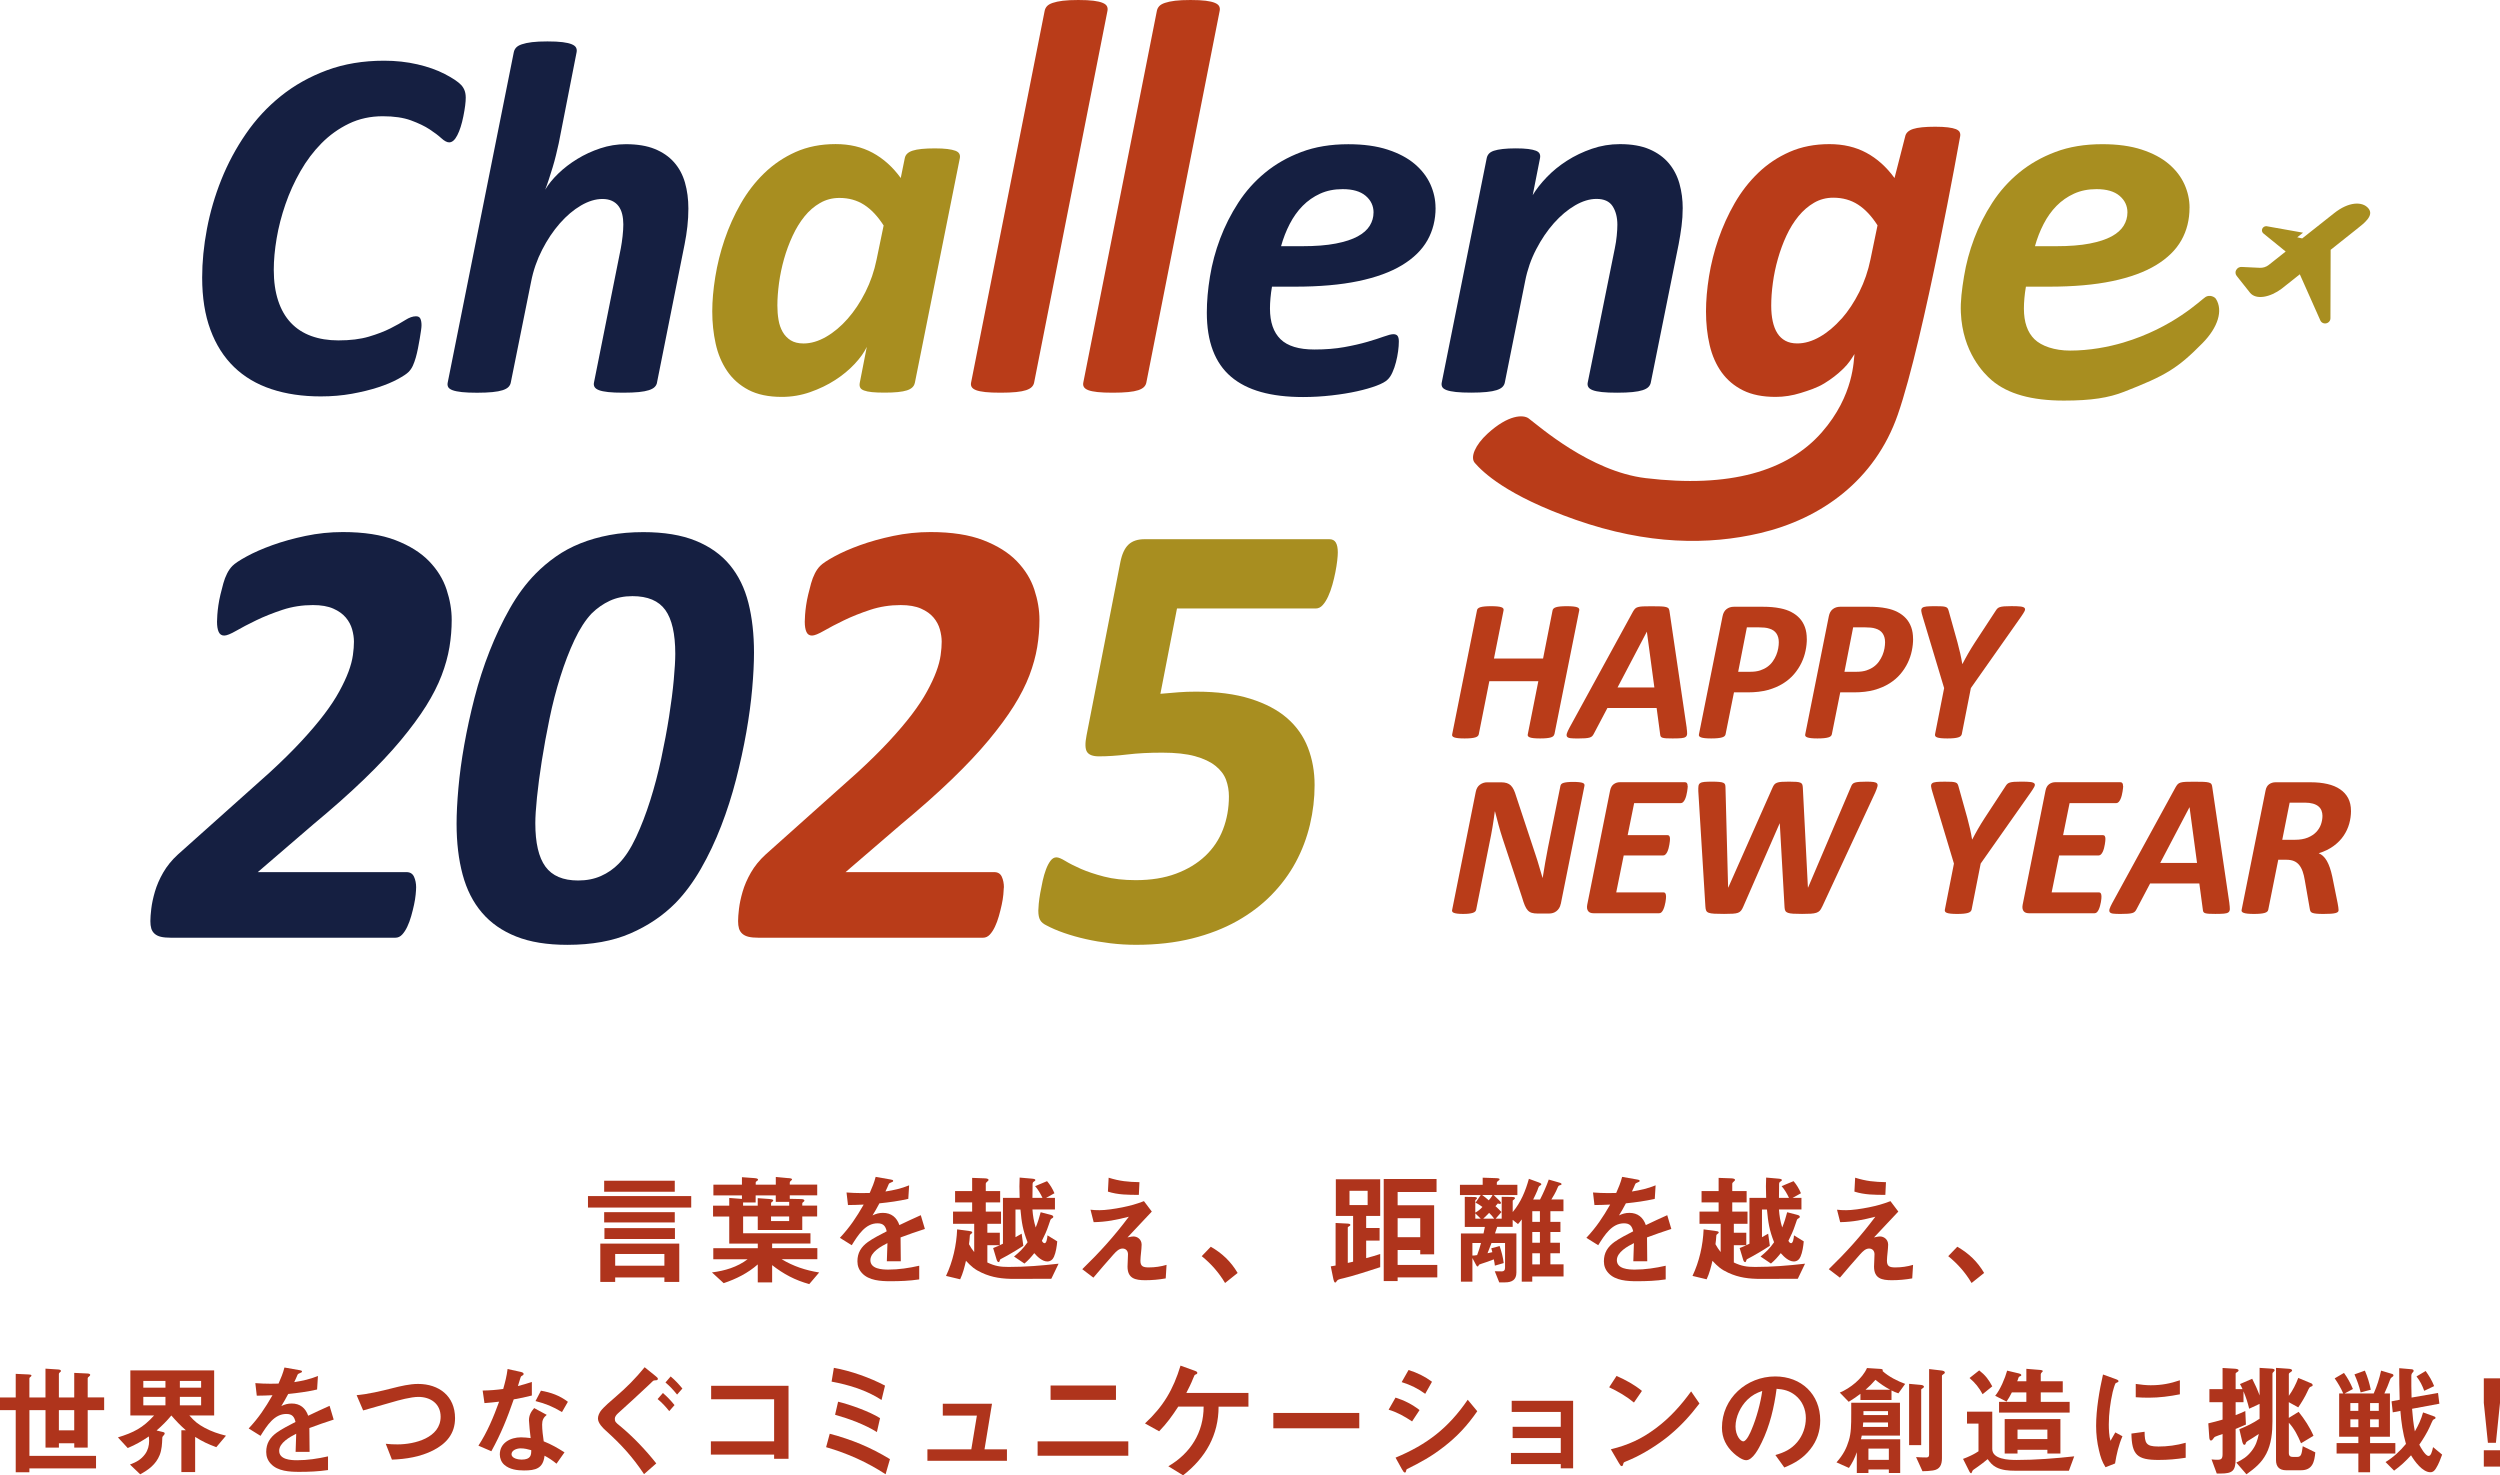 <?xml version="1.0" encoding="UTF-8"?>
<svg id="_レイヤー_2" data-name="レイヤー 2" xmlns="http://www.w3.org/2000/svg" viewBox="0 0 744.33 439.25">
  <defs>
    <style>
      .cls-1 {
        fill: #af341c;
      }

      .cls-2 {
        fill: #a88e20;
      }

      .cls-3 {
        fill: #b93c19;
      }

      .cls-4 {
        fill: #151f41;
      }
    </style>
  </defs>
  <g id="_タイトル白抜き" data-name="タイトル白抜き">
    <g>
      <g>
        <path class="cls-3" d="M462.77,218.62c-.04.2-.14.38-.3.54-.16.16-.4.29-.72.39-.32.1-.74.18-1.27.23-.52.05-1.17.08-1.93.08s-1.4-.03-1.9-.08c-.5-.05-.89-.13-1.16-.23-.27-.1-.46-.23-.56-.39-.1-.16-.12-.34-.06-.54l3.14-15.8h-14.59l-3.14,15.8c-.04.2-.14.38-.3.54-.16.16-.41.29-.74.39-.33.1-.75.18-1.27.23-.51.05-1.15.08-1.91.08s-1.42-.03-1.91-.08c-.49-.05-.88-.13-1.16-.23-.28-.1-.47-.23-.57-.39-.1-.16-.12-.34-.06-.54l7.39-36.9c.02-.2.11-.38.27-.54.16-.16.4-.29.72-.39.32-.1.74-.18,1.27-.23.52-.05,1.17-.08,1.93-.08s1.4.03,1.9.08c.5.05.89.13,1.18.23.28.1.47.23.56.39.09.16.12.34.08.54l-2.86,14.35h14.62l2.83-14.35c.04-.2.14-.38.3-.54.16-.16.4-.29.72-.39.32-.1.74-.18,1.27-.23.52-.05,1.17-.08,1.93-.08s1.4.03,1.9.08c.5.05.89.13,1.18.23.28.1.47.23.56.39.09.16.12.34.08.54l-7.39,36.9Z"/>
        <path class="cls-3" d="M502.17,216.72c.1.72.15,1.3.14,1.72-.01.42-.15.74-.42.95-.27.21-.72.34-1.34.39-.62.05-1.48.08-2.56.08-.76,0-1.39-.01-1.87-.04-.48-.03-.85-.09-1.12-.17-.26-.08-.44-.2-.54-.36-.1-.16-.16-.38-.18-.66l-1.05-7.84h-14.65l-4.04,7.66c-.14.28-.3.52-.48.71s-.44.34-.78.44c-.34.1-.8.17-1.37.21-.57.04-1.29.06-2.16.06-.92,0-1.64-.03-2.16-.09-.51-.06-.85-.21-1.02-.44-.17-.23-.19-.56-.06-.98.13-.42.39-.98.77-1.69l18.93-34.61c.2-.34.4-.62.6-.83.2-.21.49-.37.86-.48s.88-.18,1.51-.21c.63-.03,1.46-.04,2.49-.04,1.19,0,2.12.02,2.82.04.69.03,1.23.1,1.61.21.38.11.63.28.75.5.12.22.2.52.24.9l5.1,34.58ZM490.33,188.11h-.03l-8.71,16.58h10.97l-2.23-16.58Z"/>
        <path class="cls-3" d="M537.95,190.22c0,1.13-.12,2.3-.38,3.53-.25,1.23-.66,2.43-1.22,3.6s-1.29,2.29-2.19,3.35-1.99,1.99-3.29,2.8c-1.3.81-2.8,1.46-4.51,1.93-1.71.47-3.72.71-6.03.71h-4.07l-2.5,12.48c-.04.2-.14.38-.3.54-.16.16-.41.29-.75.39-.34.1-.77.18-1.3.23-.52.05-1.17.08-1.93.08s-1.36-.03-1.85-.08c-.49-.05-.88-.13-1.16-.23-.28-.1-.47-.23-.57-.38-.1-.15-.12-.34-.06-.56l7.02-35.12c.18-.94.57-1.65,1.18-2.13.6-.47,1.35-.71,2.23-.71h8.53c1.04,0,1.98.04,2.8.11.82.07,1.64.19,2.44.35,1.23.24,2.33.61,3.3,1.12.97.5,1.8,1.13,2.49,1.88.68.75,1.21,1.64,1.57,2.65.36,1.02.54,2.17.54,3.45ZM529.6,191.13c0-.96-.23-1.8-.69-2.5-.46-.7-1.18-1.2-2.14-1.48-.42-.14-.89-.24-1.42-.29-.52-.05-1.11-.08-1.75-.08h-3.5l-2.59,13.23h3.62c1.15,0,2.13-.14,2.94-.41.81-.27,1.53-.63,2.14-1.07.61-.44,1.14-.96,1.57-1.57.43-.6.78-1.24,1.06-1.9.27-.66.47-1.33.59-2,.12-.67.18-1.32.18-1.94Z"/>
        <path class="cls-3" d="M569.59,190.22c0,1.13-.12,2.3-.38,3.53-.25,1.23-.66,2.43-1.22,3.6s-1.29,2.29-2.19,3.35-1.99,1.99-3.29,2.8c-1.3.81-2.8,1.46-4.51,1.93-1.71.47-3.72.71-6.03.71h-4.07l-2.5,12.48c-.04.2-.14.38-.3.54-.16.16-.41.29-.75.39-.34.1-.77.18-1.3.23-.52.05-1.17.08-1.93.08s-1.36-.03-1.85-.08c-.49-.05-.88-.13-1.16-.23-.28-.1-.47-.23-.57-.38-.1-.15-.12-.34-.06-.56l7.02-35.12c.18-.94.57-1.65,1.18-2.13.6-.47,1.35-.71,2.23-.71h8.53c1.04,0,1.98.04,2.8.11.82.07,1.64.19,2.44.35,1.23.24,2.33.61,3.3,1.12.97.5,1.8,1.13,2.49,1.88.68.75,1.21,1.64,1.57,2.65.36,1.02.54,2.17.54,3.45ZM561.24,191.13c0-.96-.23-1.8-.69-2.5-.46-.7-1.18-1.2-2.14-1.48-.42-.14-.89-.24-1.42-.29-.52-.05-1.11-.08-1.75-.08h-3.5l-2.59,13.23h3.62c1.15,0,2.13-.14,2.94-.41.81-.27,1.53-.63,2.14-1.07.61-.44,1.14-.96,1.57-1.57.43-.6.78-1.24,1.06-1.9.27-.66.47-1.33.59-2,.12-.67.18-1.32.18-1.94Z"/>
        <path class="cls-3" d="M586.79,204.87l-2.71,13.75c-.06.2-.17.38-.33.54-.16.16-.41.29-.74.39-.33.1-.76.18-1.28.23-.52.05-1.17.08-1.93.08s-1.4-.03-1.9-.08c-.5-.05-.89-.13-1.16-.23-.27-.1-.45-.23-.54-.39-.09-.16-.12-.34-.08-.54l2.71-13.75-6.39-21.25c-.22-.7-.36-1.27-.41-1.69-.05-.42.05-.74.29-.95.24-.21.66-.35,1.27-.41.6-.06,1.46-.09,2.56-.09.84,0,1.51.02,2,.04.49.03.88.1,1.16.2.28.1.48.25.59.44.11.19.21.44.29.74l2.62,9.38c.3,1.13.57,2.2.8,3.21.23,1.02.44,2.08.62,3.18h.06c.56-1.09,1.15-2.15,1.75-3.2.6-1.04,1.25-2.09,1.93-3.14l6.24-9.53c.16-.26.33-.48.51-.65.18-.17.43-.31.75-.41.32-.1.75-.17,1.28-.21.53-.04,1.25-.06,2.16-.06,1.17,0,2.05.04,2.67.11.61.07,1.01.22,1.21.45.19.23.18.55-.03.96-.21.41-.55.95-1.01,1.61l-14.95,21.25Z"/>
        <path class="cls-3" d="M464.67,269.15c-.08.46-.24.87-.47,1.24-.23.36-.5.66-.81.9s-.65.42-1.02.53c-.37.11-.76.17-1.16.17h-3.38c-.72,0-1.32-.07-1.78-.21-.46-.14-.86-.39-1.19-.75s-.63-.85-.89-1.48c-.26-.62-.53-1.42-.81-2.38l-5.76-17.43c-.44-1.35-.85-2.7-1.22-4.07-.37-1.37-.73-2.72-1.07-4.07h-.06c-.2,1.59-.43,3.15-.69,4.69-.26,1.54-.55,3.08-.88,4.63l-3.98,19.93c-.04.2-.14.38-.29.54-.15.16-.38.29-.68.39-.3.1-.69.18-1.16.24-.47.06-1.06.09-1.76.09s-1.28-.03-1.73-.09c-.45-.06-.8-.14-1.04-.24-.24-.1-.4-.23-.47-.39-.07-.16-.08-.34-.01-.54l7.02-35.09c.18-.94.59-1.65,1.24-2.13.64-.47,1.37-.71,2.17-.71h4.13c.66,0,1.23.08,1.7.23.47.15.87.39,1.21.72.33.33.62.76.87,1.28.25.52.49,1.17.71,1.93l5.82,17.58c.38,1.13.73,2.24,1.04,3.35.31,1.11.64,2.21.98,3.32h.06c.22-1.45.47-2.94.74-4.48s.55-3.03.83-4.48l3.71-18.39c.04-.2.13-.38.27-.53.14-.15.36-.27.65-.36.29-.09.67-.16,1.13-.21.46-.05,1.04-.08,1.75-.08s1.29.03,1.75.08c.46.05.81.12,1.06.21s.4.21.48.36c.08.15.1.33.06.53l-7.05,35.18Z"/>
        <path class="cls-3" d="M502.5,234.05c0,.12-.02.33-.05.63s-.08.64-.14,1.01c-.06.37-.14.76-.24,1.16-.1.4-.23.77-.38,1.1-.15.33-.33.61-.54.83s-.44.33-.68.33h-13.93l-1.93,9.53h11.82c.28,0,.48.1.6.3.12.2.18.48.18.84,0,.14-.01.36-.04.65-.03.29-.08.62-.14.99-.06.37-.14.75-.24,1.13s-.23.73-.38,1.06c-.15.32-.33.58-.53.78-.2.2-.42.3-.66.3h-11.79l-2.23,11h14.11c.24,0,.42.11.54.32.12.21.18.52.18.92,0,.14,0,.36-.03.66-.02.3-.07.64-.14,1.01-.07.37-.16.75-.26,1.13s-.23.74-.38,1.07c-.15.33-.33.6-.53.8-.2.2-.43.3-.69.3h-19.6c-.32,0-.61-.05-.87-.14-.26-.09-.48-.24-.65-.45-.17-.21-.29-.47-.35-.78s-.05-.69.03-1.13l6.81-34.01c.18-.88.54-1.52,1.08-1.91.54-.39,1.15-.59,1.81-.59h19.42c.52,0,.78.38.78,1.15Z"/>
        <path class="cls-3" d="M542.5,269.96c-.2.48-.43.87-.69,1.16-.26.29-.61.51-1.05.65-.44.14-1,.23-1.67.27-.67.04-1.52.06-2.55.06-1.08,0-1.96-.02-2.64-.06-.67-.04-1.2-.13-1.57-.26-.37-.13-.63-.33-.77-.59-.14-.26-.22-.6-.24-1.02l-1.42-24.99h-.06l-10.82,24.78c-.2.48-.42.87-.65,1.16-.23.29-.54.51-.92.65-.38.14-.9.23-1.57.27-.66.04-1.52.06-2.56.06-1.21,0-2.17-.02-2.89-.06-.72-.04-1.28-.13-1.67-.27-.39-.14-.65-.36-.78-.66-.13-.3-.21-.71-.23-1.24l-2.11-34.31c-.02-.64,0-1.16.05-1.54.05-.38.22-.67.5-.86.28-.19.7-.31,1.25-.36.55-.05,1.33-.08,2.34-.08.82,0,1.52.03,2.08.08.56.05.98.14,1.25.27.27.13.44.31.51.53.07.22.11.51.11.87l.78,29.76h.06l13.17-29.73c.16-.38.34-.69.53-.92.19-.23.46-.41.8-.54.34-.13.79-.22,1.34-.26.55-.04,1.29-.06,2.22-.06s1.66.02,2.2.06c.54.04.96.13,1.24.26.28.13.46.32.54.56.08.24.13.56.15.96l1.51,29.67h.06l12.81-30.09c.1-.28.24-.52.41-.71s.42-.34.75-.44c.33-.1.78-.17,1.34-.21.56-.04,1.29-.06,2.17-.06s1.54.04,2.04.11c.49.07.83.22,1.01.44.18.22.21.55.09.98s-.33,1-.63,1.7l-15.8,34.01Z"/>
        <path class="cls-3" d="M589.71,257.12l-2.71,13.75c-.06.2-.17.38-.33.54-.16.16-.41.29-.74.39-.33.1-.76.18-1.28.23-.52.05-1.17.08-1.93.08s-1.4-.03-1.9-.08c-.5-.05-.89-.13-1.16-.23-.27-.1-.45-.23-.54-.39-.09-.16-.12-.34-.08-.54l2.71-13.75-6.39-21.25c-.22-.7-.36-1.27-.41-1.69-.05-.42.05-.74.29-.95.24-.21.66-.35,1.27-.41.6-.06,1.46-.09,2.56-.09.84,0,1.51.02,2,.04.49.03.88.1,1.16.2.28.1.48.25.59.44.11.19.21.44.29.74l2.62,9.38c.3,1.13.57,2.2.8,3.21.23,1.02.44,2.08.62,3.18h.06c.56-1.09,1.15-2.15,1.75-3.2.6-1.04,1.25-2.09,1.93-3.14l6.24-9.53c.16-.26.33-.48.51-.65.18-.17.43-.31.75-.41.32-.1.75-.17,1.28-.21.53-.04,1.25-.06,2.16-.06,1.17,0,2.05.04,2.67.11.61.07,1.01.22,1.21.45.19.23.18.55-.03.96-.21.41-.55.95-1.01,1.61l-14.95,21.25Z"/>
        <path class="cls-3" d="M632.14,234.05c0,.12-.02.33-.05.63s-.08.64-.14,1.01c-.06.37-.14.76-.24,1.16-.1.4-.23.77-.38,1.1-.15.33-.33.61-.54.83s-.44.33-.68.33h-13.93l-1.93,9.53h11.82c.28,0,.48.1.6.3.12.2.18.48.18.84,0,.14-.01.36-.04.65-.03.29-.08.62-.14.99-.06.37-.14.75-.24,1.13s-.23.73-.38,1.06c-.15.32-.33.58-.53.78-.2.2-.42.3-.66.3h-11.79l-2.23,11h14.11c.24,0,.42.11.54.32.12.21.18.52.18.92,0,.14,0,.36-.03.66-.02.3-.07.64-.14,1.01-.07.37-.16.75-.26,1.13s-.23.74-.38,1.07c-.15.33-.33.6-.53.8-.2.2-.43.3-.69.3h-19.6c-.32,0-.61-.05-.87-.14-.26-.09-.48-.24-.65-.45-.17-.21-.29-.47-.35-.78s-.05-.69.03-1.13l6.81-34.01c.18-.88.54-1.52,1.08-1.91.54-.39,1.15-.59,1.81-.59h19.42c.52,0,.78.38.78,1.15Z"/>
        <path class="cls-3" d="M663.75,268.96c.1.72.15,1.3.14,1.72-.01.42-.15.74-.42.95-.27.21-.72.34-1.34.39-.62.05-1.48.08-2.56.08-.76,0-1.39-.01-1.87-.04-.48-.03-.85-.09-1.12-.17-.26-.08-.44-.2-.54-.36-.1-.16-.16-.38-.18-.66l-1.05-7.84h-14.65l-4.04,7.66c-.14.28-.3.52-.48.71s-.44.34-.78.44c-.34.1-.8.17-1.37.21-.57.04-1.29.06-2.16.06-.92,0-1.64-.03-2.16-.09-.51-.06-.85-.21-1.02-.44-.17-.23-.19-.56-.06-.98.13-.42.39-.98.77-1.69l18.93-34.61c.2-.34.4-.62.6-.83.2-.21.49-.37.86-.48s.88-.18,1.51-.21c.63-.03,1.46-.04,2.49-.04,1.19,0,2.12.02,2.82.04.69.03,1.23.1,1.61.21.38.11.63.28.75.5.12.22.2.52.24.9l5.1,34.58ZM651.9,240.35h-.03l-8.71,16.58h10.97l-2.23-16.58Z"/>
        <path class="cls-3" d="M699.97,241.41c0,1.29-.18,2.56-.53,3.83-.35,1.27-.91,2.46-1.67,3.59-.76,1.13-1.75,2.14-2.97,3.04-1.22.9-2.7,1.63-4.45,2.17.96.38,1.77,1.14,2.43,2.28.65,1.14,1.19,2.69,1.61,4.66l1.6,7.93c.08.44.15.84.2,1.19s.08.65.08.89c0,.2-.07.37-.2.51-.13.14-.37.26-.71.35-.34.09-.81.16-1.4.2-.59.04-1.34.06-2.25.06-.84,0-1.52-.03-2.04-.08-.51-.05-.91-.13-1.19-.24-.28-.11-.47-.26-.56-.44-.09-.18-.16-.39-.2-.63l-1.51-8.65c-.16-1-.38-1.89-.65-2.65-.27-.76-.62-1.4-1.04-1.91-.42-.51-.94-.89-1.55-1.15-.61-.25-1.34-.38-2.19-.38h-2.47l-2.98,14.89c-.04.2-.14.38-.3.54-.16.16-.41.29-.74.39-.33.1-.76.18-1.28.23-.52.05-1.17.08-1.93.08s-1.39-.03-1.88-.08c-.49-.05-.88-.13-1.16-.23-.28-.1-.47-.23-.57-.38-.1-.15-.12-.34-.06-.56l7.11-35.45c.16-.88.52-1.52,1.07-1.91.55-.39,1.19-.59,1.92-.59h10.46c1.83,0,3.48.17,4.96.51s2.74.86,3.78,1.57c1.04.7,1.85,1.59,2.41,2.65s.84,2.32.84,3.77ZM691.47,242.89c0-.56-.1-1.09-.29-1.57-.19-.48-.5-.9-.92-1.25s-.97-.62-1.64-.81c-.67-.19-1.48-.29-2.43-.29h-4.49l-2.2,11.06h3.77c1.51,0,2.78-.22,3.83-.65,1.04-.43,1.89-.99,2.53-1.67.64-.68,1.11-1.44,1.4-2.28s.44-1.68.44-2.55Z"/>
      </g>
      <g>
        <path class="cls-4" d="M123.89,264.25c0,.43-.04,1.12-.13,2.06-.09.95-.25,1.97-.49,3.07-.24,1.1-.52,2.23-.85,3.39-.33,1.16-.72,2.22-1.17,3.16-.45.95-.96,1.73-1.53,2.34-.57.61-1.24.92-2.02.92H50.88c-1.2,0-2.19-.09-2.96-.27-.78-.18-1.41-.49-1.89-.92-.48-.43-.81-.95-.99-1.56-.18-.61-.27-1.34-.27-2.2,0-.92.09-2.14.27-3.67.18-1.53.54-3.22,1.08-5.09.54-1.86,1.36-3.76,2.47-5.69,1.11-1.93,2.56-3.71,4.36-5.36l27.39-24.48c3.59-3.3,6.72-6.39,9.38-9.26,2.66-2.87,4.92-5.53,6.78-7.98,1.85-2.44,3.37-4.74,4.53-6.88,1.17-2.14,2.08-4.09,2.74-5.87.66-1.77,1.09-3.41,1.3-4.91.21-1.5.31-2.83.31-3.99s-.18-2.38-.54-3.67c-.36-1.28-.99-2.46-1.89-3.53-.9-1.07-2.14-1.96-3.73-2.66-1.59-.7-3.61-1.05-6.06-1.05-3.17,0-6.2.47-9.07,1.42-2.87.95-5.48,1.99-7.81,3.12-2.34,1.13-4.33,2.17-5.97,3.12-1.65.95-2.83,1.42-3.55,1.42-.78,0-1.33-.37-1.66-1.1-.33-.73-.49-1.74-.49-3.03,0-.49.03-1.16.09-2.02.06-.86.16-1.8.31-2.84.15-1.04.36-2.12.63-3.26.27-1.13.55-2.23.85-3.3.3-1.07.67-2.05,1.12-2.93.45-.89.97-1.64,1.57-2.25.72-.73,2.14-1.68,4.27-2.84,2.12-1.16,4.67-2.28,7.63-3.35,2.96-1.07,6.26-1.99,9.88-2.75,3.62-.76,7.32-1.15,11.09-1.15,6.29,0,11.52.81,15.72,2.43,4.19,1.62,7.51,3.7,9.97,6.24,2.45,2.54,4.19,5.35,5.21,8.44,1.02,3.09,1.53,6.1,1.53,9.03,0,2.69-.22,5.4-.67,8.12-.45,2.72-1.23,5.53-2.34,8.44-1.11,2.9-2.65,5.93-4.62,9.08-1.98,3.15-4.48,6.54-7.5,10.18-3.02,3.64-6.68,7.52-10.96,11.65-4.28,4.13-9.33,8.61-15.13,13.43l-16.52,14.21h44.27c1.08,0,1.83.46,2.25,1.38.42.92.63,1.99.63,3.21Z"/>
        <path class="cls-4" d="M224.49,194.28c0,3.12-.18,6.71-.54,10.78-.36,4.07-.94,8.39-1.75,12.98-.81,4.59-1.83,9.26-3.05,14.03-1.23,4.77-2.71,9.4-4.45,13.89-1.74,4.49-3.74,8.73-6.02,12.7-2.28,3.97-4.82,7.4-7.63,10.27-3.71,3.73-8.17,6.73-13.38,8.99-5.21,2.26-11.47,3.39-18.77,3.39-5.99,0-11.06-.82-15.22-2.48-4.16-1.65-7.56-4.02-10.19-7.11-2.64-3.09-4.55-6.86-5.75-11.33-1.2-4.46-1.8-9.51-1.8-15.13,0-2.99.18-6.53.54-10.59.36-4.07.94-8.38,1.75-12.93.81-4.55,1.83-9.22,3.05-13.98,1.23-4.77,2.72-9.4,4.49-13.89s3.77-8.73,6.02-12.7c2.25-3.97,4.8-7.43,7.68-10.36,1.8-1.83,3.8-3.53,6.02-5.09,2.21-1.56,4.65-2.87,7.32-3.94,2.66-1.07,5.55-1.89,8.67-2.48,3.11-.58,6.47-.87,10.06-.87,6.17,0,11.36.86,15.58,2.57,4.22,1.71,7.62,4.13,10.19,7.24,2.57,3.12,4.41,6.88,5.52,11.28s1.66,9.32,1.66,14.76ZM201.05,194.64c0-5.93-.99-10.27-2.96-13.02-1.98-2.75-5.24-4.13-9.79-4.13-2.52,0-4.76.46-6.74,1.38-1.98.92-3.77,2.17-5.39,3.76-1.86,1.96-3.56,4.59-5.12,7.89-1.56,3.3-2.96,6.96-4.22,10.96-1.26,4.01-2.34,8.18-3.23,12.52-.9,4.34-1.66,8.51-2.29,12.52-.63,4.01-1.11,7.64-1.44,10.91-.33,3.27-.49,5.82-.49,7.66,0,5.87,1,10.18,3.01,12.93,2.01,2.75,5.25,4.13,9.74,4.13,2.52,0,4.77-.44,6.78-1.33,2.01-.89,3.79-2.12,5.34-3.71,1.86-1.89,3.56-4.51,5.12-7.84,1.56-3.33,2.96-6.98,4.22-10.96,1.26-3.97,2.35-8.13,3.28-12.47.93-4.34,1.71-8.51,2.34-12.52.63-4,1.09-7.64,1.39-10.91.3-3.27.45-5.85.45-7.75Z"/>
        <path class="cls-3" d="M298.87,264.25c0,.43-.05,1.12-.14,2.06-.09.95-.25,1.97-.49,3.07-.24,1.1-.52,2.23-.85,3.39-.33,1.16-.72,2.22-1.17,3.16-.45.95-.96,1.73-1.53,2.34-.57.61-1.24.92-2.02.92h-66.81c-1.2,0-2.19-.09-2.96-.27-.78-.18-1.41-.49-1.89-.92-.48-.43-.81-.95-.99-1.56-.18-.61-.27-1.34-.27-2.2,0-.92.09-2.14.27-3.67.18-1.53.54-3.22,1.08-5.09.54-1.86,1.36-3.76,2.47-5.69,1.11-1.93,2.56-3.71,4.36-5.36l27.39-24.48c3.59-3.3,6.72-6.39,9.39-9.26,2.66-2.87,4.92-5.53,6.78-7.98,1.85-2.44,3.37-4.74,4.53-6.88,1.17-2.14,2.08-4.09,2.74-5.87.66-1.77,1.09-3.41,1.3-4.91.21-1.5.31-2.83.31-3.99s-.18-2.38-.54-3.67c-.36-1.28-.99-2.46-1.89-3.53-.9-1.07-2.14-1.96-3.73-2.66-1.59-.7-3.61-1.05-6.06-1.05-3.17,0-6.2.47-9.07,1.42-2.87.95-5.48,1.99-7.81,3.12-2.34,1.13-4.33,2.17-5.97,3.12-1.65.95-2.83,1.42-3.55,1.42-.78,0-1.33-.37-1.66-1.1-.33-.73-.49-1.74-.49-3.03,0-.49.03-1.16.09-2.02.06-.86.16-1.8.31-2.84.15-1.04.36-2.12.63-3.26.27-1.13.55-2.23.85-3.3.3-1.07.67-2.05,1.12-2.93.45-.89.97-1.64,1.57-2.25.72-.73,2.14-1.68,4.27-2.84,2.12-1.16,4.67-2.28,7.63-3.35,2.96-1.07,6.26-1.99,9.88-2.75,3.62-.76,7.32-1.15,11.09-1.15,6.29,0,11.52.81,15.72,2.43,4.19,1.62,7.51,3.7,9.97,6.24,2.45,2.54,4.19,5.35,5.21,8.44,1.02,3.09,1.53,6.1,1.53,9.03,0,2.69-.22,5.4-.67,8.12-.45,2.72-1.23,5.53-2.33,8.44-1.11,2.9-2.65,5.93-4.62,9.08-1.98,3.15-4.48,6.54-7.5,10.18-3.02,3.64-6.68,7.52-10.96,11.65-4.28,4.13-9.33,8.61-15.13,13.43l-16.52,14.21h44.27c1.08,0,1.83.46,2.25,1.38.42.92.63,1.99.63,3.21Z"/>
        <path class="cls-2" d="M391.4,233.71c0,3.97-.46,7.92-1.39,11.83-.93,3.91-2.33,7.63-4.22,11.14-1.89,3.52-4.3,6.77-7.23,9.77-2.93,3-6.36,5.59-10.28,7.79-3.92,2.2-8.38,3.93-13.38,5.18-5,1.25-10.55,1.88-16.66,1.88-2.58,0-5.13-.15-7.68-.46-2.55-.31-4.97-.72-7.27-1.24-2.31-.52-4.46-1.13-6.47-1.83-2.01-.7-3.76-1.45-5.25-2.25-.9-.43-1.53-.96-1.89-1.6-.36-.64-.54-1.57-.54-2.8,0-.43.05-1.12.13-2.06.09-.95.24-2.02.45-3.21.21-1.19.45-2.4.72-3.62.27-1.22.6-2.35.99-3.39.39-1.04.84-1.89,1.35-2.57.51-.67,1.09-1.01,1.75-1.01.6,0,1.5.37,2.69,1.1,1.2.73,2.74,1.51,4.62,2.34,1.89.82,4.18,1.59,6.87,2.29,2.69.7,5.84,1.06,9.43,1.06,4.55,0,8.54-.64,11.99-1.93,3.44-1.28,6.35-3.04,8.71-5.27,2.36-2.23,4.13-4.87,5.3-7.93,1.17-3.06,1.75-6.33,1.75-9.81,0-1.71-.28-3.35-.85-4.91-.57-1.56-1.62-2.95-3.14-4.17-1.53-1.22-3.56-2.19-6.11-2.89-2.55-.7-5.79-1.05-9.74-1.05s-7.38.18-10.46.55c-3.08.37-5.88.55-8.4.55-1.8,0-2.98-.44-3.55-1.33-.57-.89-.61-2.52-.14-4.91l10.06-51.54c.48-2.44,1.29-4.2,2.43-5.27,1.14-1.07,2.72-1.6,4.76-1.6h55.05c.9,0,1.54.34,1.93,1.01.39.67.58,1.65.58,2.93,0,.61-.06,1.44-.18,2.48-.12,1.04-.3,2.17-.54,3.39-.24,1.22-.54,2.48-.9,3.76-.36,1.28-.78,2.45-1.26,3.48-.48,1.04-1.02,1.9-1.62,2.57-.6.67-1.29,1.01-2.07,1.01h-41.31l-4.94,25.4c2.09-.18,3.92-.33,5.48-.46,1.56-.12,3.26-.18,5.12-.18,6.29,0,11.67.7,16.17,2.11,4.49,1.41,8.14,3.33,10.96,5.78,2.81,2.45,4.88,5.38,6.2,8.8,1.32,3.42,1.98,7.12,1.98,11.1Z"/>
      </g>
      <g>
        <path class="cls-4" d="M138.67,29c0,1.4-.24,3.27-.71,5.61-.47,2.34-1.07,4.23-1.8,5.65-.72,1.42-1.53,2.13-2.43,2.13-.65,0-1.42-.41-2.32-1.23-.9-.82-2.07-1.71-3.52-2.66-1.45-.95-3.29-1.83-5.54-2.66-2.25-.82-5.04-1.23-8.38-1.23-3.69,0-7.06.74-10.1,2.21-3.04,1.47-5.76,3.42-8.15,5.84-2.39,2.42-4.49,5.2-6.28,8.34-1.8,3.14-3.28,6.41-4.45,9.8-1.17,3.39-2.05,6.77-2.62,10.14-.57,3.37-.86,6.5-.86,9.39,0,3.49.44,6.56,1.31,9.2.87,2.64,2.13,4.84,3.78,6.58,1.65,1.75,3.67,3.06,6.06,3.93,2.39.87,5.09,1.31,8.08,1.31,3.54,0,6.57-.37,9.09-1.12,2.52-.75,4.66-1.57,6.43-2.47,1.77-.9,3.24-1.72,4.41-2.47,1.17-.75,2.23-1.12,3.18-1.12.65,0,1.09.24,1.31.71.22.47.34,1.13.34,1.98,0,.35-.05.87-.15,1.57-.1.7-.22,1.48-.37,2.36-.15.87-.32,1.82-.52,2.84-.2,1.02-.42,1.97-.67,2.84-.25.87-.54,1.67-.86,2.39-.32.72-.76,1.36-1.31,1.91-.55.55-1.62,1.26-3.22,2.13-1.6.87-3.54,1.68-5.84,2.43-2.29.75-4.89,1.38-7.78,1.91-2.89.52-5.99.79-9.28.79-5.44,0-10.34-.72-14.7-2.17-4.37-1.45-8.07-3.64-11.11-6.58-3.04-2.94-5.39-6.63-7.03-11.07-1.65-4.44-2.47-9.63-2.47-15.56,0-4.64.47-9.46,1.42-14.48.95-5.01,2.38-9.91,4.3-14.7,1.92-4.79,4.35-9.33,7.3-13.62,2.94-4.29,6.42-8.04,10.44-11.26,4.01-3.22,8.58-5.77,13.69-7.67,5.11-1.89,10.78-2.84,17.02-2.84,3.49,0,6.8.36,9.91,1.08,3.12.72,5.84,1.68,8.15,2.88,2.32,1.2,3.94,2.28,4.86,3.25.92.97,1.38,2.21,1.38,3.7Z"/>
        <path class="cls-4" d="M195.62,113.92c-.1.5-.34.94-.71,1.31s-.95.69-1.72.94c-.77.25-1.77.44-2.99.56-1.22.12-2.78.19-4.68.19-1.8,0-3.28-.06-4.45-.19-1.17-.13-2.08-.31-2.73-.56-.65-.25-1.08-.56-1.31-.94s-.29-.81-.19-1.31l8-40.03c.2-1.05.37-2.23.52-3.55.15-1.32.22-2.51.22-3.55s-.11-2.11-.34-3.03c-.22-.92-.59-1.72-1.08-2.39-.5-.67-1.15-1.2-1.95-1.57-.8-.37-1.75-.56-2.84-.56-2.05,0-4.18.65-6.4,1.94-2.22,1.3-4.31,3.07-6.28,5.31-1.97,2.24-3.73,4.86-5.27,7.86s-2.64,6.16-3.29,9.5l-6.06,30.08c-.1.5-.34.94-.71,1.31-.37.37-.95.69-1.72.94-.77.25-1.78.44-3.03.56-1.25.12-2.77.19-4.56.19s-3.35-.06-4.53-.19c-1.17-.13-2.1-.31-2.77-.56-.67-.25-1.11-.56-1.31-.94-.2-.37-.25-.81-.15-1.31l19.68-98.38c.1-.5.32-.95.67-1.35.35-.4.92-.74,1.72-1.01.8-.27,1.81-.49,3.03-.64,1.22-.15,2.76-.22,4.6-.22s3.35.07,4.53.22c1.17.15,2.08.36,2.73.64.65.27,1.07.61,1.27,1.01.2.4.25.85.15,1.35l-5.31,27.08c-.25,1.1-.52,2.27-.82,3.52-.3,1.25-.64,2.48-1.01,3.7-.37,1.22-.75,2.41-1.12,3.55-.37,1.15-.74,2.17-1.09,3.07.95-1.6,2.24-3.19,3.89-4.79,1.65-1.6,3.53-3.04,5.65-4.34,2.12-1.3,4.41-2.36,6.88-3.18s5-1.23,7.59-1.23c3.39,0,6.26.47,8.6,1.42,2.34.95,4.26,2.27,5.76,3.97,1.5,1.7,2.58,3.72,3.25,6.06.67,2.35,1.01,4.91,1.01,7.71,0,1.8-.1,3.58-.3,5.35-.2,1.77-.47,3.53-.82,5.27l-8.23,41.22Z"/>
        <path class="cls-2" d="M272.37,113.99c-.2,1.05-.99,1.8-2.36,2.24-1.37.45-3.58.67-6.62.67-1.55,0-2.81-.05-3.78-.15-.97-.1-1.76-.26-2.36-.49-.6-.22-.99-.52-1.16-.9-.18-.37-.21-.83-.11-1.38l2.09-10.7c-.75,1.6-1.94,3.28-3.59,5.05-1.65,1.77-3.59,3.38-5.84,4.83-2.24,1.45-4.73,2.64-7.44,3.59-2.72.95-5.53,1.42-8.42,1.42-3.99,0-7.31-.7-9.95-2.09-2.64-1.4-4.76-3.28-6.36-5.65-1.6-2.37-2.73-5.07-3.4-8.12-.67-3.04-1.01-6.23-1.01-9.58,0-3.14.3-6.57.9-10.29.6-3.71,1.52-7.42,2.77-11.11,1.25-3.69,2.84-7.24,4.79-10.66,1.95-3.42,4.28-6.45,7-9.09,2.72-2.64,5.84-4.75,9.35-6.32,3.52-1.57,7.49-2.36,11.93-2.36,4.14,0,7.81.86,11,2.58,3.19,1.72,5.99,4.23,8.38,7.52l1.2-5.91c.2-1.05.98-1.8,2.36-2.24,1.37-.45,3.58-.67,6.62-.67,1.5,0,2.74.06,3.74.19,1,.13,1.78.3,2.36.52.57.22.96.52,1.16.9.2.37.25.81.15,1.31l-13.39,66.89ZM263.1,67.16c-1.75-2.74-3.68-4.8-5.8-6.17-2.12-1.37-4.58-2.06-7.37-2.06-2.1,0-4.02.5-5.76,1.5-1.75,1-3.29,2.33-4.64,4-1.35,1.67-2.53,3.6-3.55,5.8-1.02,2.2-1.87,4.48-2.54,6.85-.67,2.37-1.17,4.76-1.5,7.18-.32,2.42-.49,4.65-.49,6.7,0,1.5.11,2.92.34,4.26.22,1.35.64,2.54,1.23,3.59.6,1.05,1.4,1.88,2.39,2.51,1,.62,2.27.94,3.82.94,2.19,0,4.44-.66,6.73-1.98,2.29-1.32,4.44-3.12,6.43-5.39,1.99-2.27,3.75-4.91,5.27-7.93,1.52-3.02,2.63-6.25,3.33-9.69l2.09-10.1Z"/>
        <path class="cls-3" d="M307.89,113.92c-.1.5-.34.94-.71,1.31-.37.37-.94.69-1.68.94-.75.25-1.75.44-2.99.56-1.25.12-2.77.19-4.56.19-1.9,0-3.43-.06-4.6-.19-1.17-.13-2.08-.31-2.73-.56-.65-.25-1.08-.56-1.31-.94s-.29-.81-.19-1.31L311.03,3.22c.1-.5.32-.95.67-1.35.35-.4.92-.74,1.72-1.01.8-.27,1.81-.49,3.03-.64,1.22-.15,2.76-.22,4.6-.22s3.35.07,4.53.22c1.17.15,2.08.36,2.73.64.65.27,1.07.61,1.27,1.01.2.4.25.85.15,1.35l-21.84,110.7Z"/>
        <path class="cls-3" d="M341.3,113.92c-.1.5-.34.94-.71,1.31-.37.37-.94.69-1.68.94-.75.25-1.75.44-2.99.56-1.25.12-2.77.19-4.56.19-1.9,0-3.43-.06-4.6-.19-1.17-.13-2.08-.31-2.73-.56-.65-.25-1.08-.56-1.31-.94s-.29-.81-.19-1.31L344.44,3.22c.1-.5.32-.95.67-1.35.35-.4.92-.74,1.72-1.01.8-.27,1.81-.49,3.03-.64,1.22-.15,2.76-.22,4.6-.22s3.35.07,4.53.22c1.17.15,2.08.36,2.73.64.65.27,1.07.61,1.27,1.01.2.4.25.85.15,1.35l-21.84,110.7Z"/>
        <path class="cls-4" d="M427.42,61.85c0,3.59-.81,6.82-2.43,9.69-1.62,2.87-4.14,5.34-7.56,7.41-3.42,2.07-7.76,3.65-13.02,4.75-5.26,1.1-11.53,1.65-18.82,1.65h-6.88c-.2,1.15-.35,2.28-.45,3.4-.1,1.12-.15,2.16-.15,3.11,0,4.04,1.05,7.08,3.14,9.13,2.1,2.05,5.46,3.07,10.1,3.07,3.29,0,6.25-.24,8.87-.71,2.62-.47,4.91-1,6.88-1.57,1.97-.57,3.6-1.1,4.9-1.57,1.3-.47,2.24-.71,2.84-.71s1.02.17,1.27.52c.25.35.37.9.37,1.65,0,.85-.07,1.82-.22,2.92-.15,1.1-.36,2.18-.64,3.25-.27,1.07-.62,2.08-1.05,3.03-.42.95-.91,1.67-1.46,2.17-.6.6-1.7,1.2-3.29,1.8-1.6.6-3.52,1.15-5.76,1.65s-4.76.91-7.56,1.23c-2.79.32-5.64.49-8.53.49-4.79,0-8.97-.5-12.53-1.5-3.57-1-6.55-2.52-8.94-4.56-2.39-2.04-4.19-4.65-5.39-7.82-1.2-3.17-1.8-6.92-1.8-11.26,0-3.34.31-6.92.94-10.74.62-3.82,1.63-7.58,3.03-11.3,1.4-3.71,3.19-7.27,5.39-10.66,2.19-3.39,4.85-6.37,7.97-8.94,3.12-2.57,6.72-4.63,10.81-6.17,4.09-1.55,8.75-2.32,13.99-2.32,4.54,0,8.44.54,11.71,1.61,3.27,1.07,5.95,2.49,8.04,4.26,2.09,1.77,3.65,3.79,4.68,6.06,1.02,2.27,1.53,4.6,1.53,7ZM408.95,63.27c0-1.99-.79-3.65-2.36-4.98-1.57-1.32-3.85-1.98-6.85-1.98-2.49,0-4.73.45-6.7,1.35-1.97.9-3.7,2.11-5.2,3.63-1.5,1.52-2.78,3.32-3.85,5.39-1.07,2.07-1.93,4.28-2.58,6.62h6.28c3.99,0,7.33-.26,10.03-.79,2.69-.52,4.86-1.23,6.51-2.13s2.84-1.96,3.59-3.18c.75-1.22,1.12-2.53,1.12-3.93Z"/>
        <path class="cls-4" d="M500.99,62.07c0,1.75-.11,3.49-.34,5.24-.22,1.75-.51,3.54-.86,5.39l-8.3,41.22c-.1.5-.34.94-.71,1.31s-.95.69-1.72.94c-.77.25-1.77.44-2.99.56-1.22.12-2.76.19-4.6.19s-3.35-.06-4.53-.19c-1.17-.13-2.08-.31-2.73-.56-.65-.25-1.09-.56-1.31-.94-.22-.37-.29-.81-.19-1.31l8.08-40.03c.25-1.2.44-2.42.56-3.67.12-1.25.19-2.34.19-3.29,0-2.24-.48-4.09-1.42-5.54-.95-1.45-2.54-2.17-4.79-2.17-2.05,0-4.18.65-6.4,1.94-2.22,1.3-4.31,3.06-6.28,5.27-1.97,2.22-3.73,4.81-5.27,7.78-1.55,2.97-2.64,6.12-3.29,9.46l-6.06,30.23c-.1.5-.34.94-.71,1.31-.37.37-.95.69-1.72.94-.77.25-1.78.44-3.03.56-1.25.12-2.77.19-4.56.19s-3.35-.06-4.53-.19c-1.17-.13-2.09-.31-2.77-.56-.67-.25-1.11-.56-1.31-.94-.2-.37-.25-.81-.15-1.31l13.39-66.81c.1-.5.31-.94.64-1.31.32-.37.82-.67,1.5-.9.67-.22,1.55-.4,2.62-.52,1.07-.12,2.36-.19,3.85-.19s2.81.06,3.78.19c.97.13,1.73.3,2.28.52.55.22.91.52,1.09.9.17.37.21.81.11,1.31l-2.17,11c1.05-1.75,2.44-3.53,4.19-5.35,1.75-1.82,3.75-3.45,6.02-4.9,2.27-1.45,4.74-2.63,7.41-3.55,2.67-.92,5.45-1.38,8.34-1.38,3.49,0,6.42.51,8.79,1.53,2.37,1.02,4.29,2.41,5.76,4.15,1.47,1.75,2.53,3.78,3.18,6.1.65,2.32.97,4.78.97,7.37Z"/>
        <path class="cls-2" d="M651.89,61.85c0,3.59-.81,6.82-2.43,9.69-1.62,2.87-4.14,5.34-7.56,7.41-3.42,2.07-7.76,3.65-13.02,4.75-5.26,1.1-11.53,1.65-18.82,1.65h-6.88c-.2,1.15-.35,2.28-.45,3.4-.1,1.12-.15,2.16-.15,3.11,0,4.04,1.05,7.08,3.14,9.13,2.1,2.05,5.98,3.39,10.62,3.39,5.87,0,11.46-1.09,15.79-2.37,14.95-4.44,23.16-12.74,24.53-13.59,1.17-.73,2.66-.11,3.1.58,2.17,3.44.6,8.49-4.01,13.17-7.49,7.61-11.04,9.67-23.36,14.48-4.52,1.77-9.64,2.62-17.92,2.62-4.79,0-8.97-.5-12.53-1.5-3.57-1-6.55-2.52-8.94-4.56-2.39-2.04-8.68-8.39-9.19-20.15-.15-3.34.31-6.92.94-10.74.62-3.82,1.63-7.58,3.03-11.3,1.4-3.71,3.19-7.27,5.39-10.66,2.19-3.39,4.85-6.37,7.97-8.94,3.12-2.57,6.72-4.63,10.81-6.17,4.09-1.55,8.75-2.32,13.99-2.32,4.54,0,8.44.54,11.71,1.61,3.27,1.07,5.95,2.49,8.04,4.26,2.09,1.77,3.65,3.79,4.68,6.06,1.02,2.27,1.53,4.6,1.53,7ZM633.41,63.27c0-1.99-.79-3.65-2.36-4.98-1.57-1.32-3.85-1.98-6.85-1.98-2.49,0-4.73.45-6.7,1.35-1.97.9-3.7,2.11-5.2,3.63-1.5,1.52-2.78,3.32-3.85,5.39-1.07,2.07-1.93,4.28-2.58,6.62h6.28c3.99,0,7.33-.26,10.03-.79,2.69-.52,4.86-1.23,6.51-2.13,1.65-.9,2.84-1.96,3.59-3.18.75-1.22,1.12-2.53,1.12-3.93Z"/>
        <path class="cls-3" d="M583.47,39.34c-.2-.37-.59-.67-1.16-.9-.57-.22-1.36-.4-2.36-.52-1-.12-2.24-.19-3.74-.19-3.04,0-5.25.22-6.62.67-1.37.45-2.16,1.2-2.36,2.24l-3.17,12.37c-2.39-3.29-5.19-5.8-8.38-7.52-3.19-1.72-6.86-2.58-11-2.58-4.39,0-8.34.77-11.86,2.32-3.52,1.55-6.63,3.63-9.35,6.25-2.72,2.62-5.05,5.62-7,9.01-1.95,3.39-3.55,6.93-4.83,10.62-1.27,3.69-2.21,7.41-2.81,11.15-.6,3.74-.9,7.23-.9,10.47,0,3.59.36,6.93,1.09,10.03.72,3.09,1.91,5.79,3.55,8.08,1.65,2.29,3.78,4.09,6.4,5.39,2.62,1.3,5.85,1.94,9.69,1.94,2.49,0,4.97-.39,7.44-1.16,2.47-.77,4.89-1.55,7.03-2.85,2.14-1.3,3.96-2.72,5.63-4.34,1.67-1.62,2.42-2.91,3.38-4.41-.27,1.54-.02,12.24-9.74,23.32-10.16,11.58-27.49,16.64-52.47,13.62-16.44-1.98-31.67-15.44-34.8-17.77-1.57-1.17-6.02-1.18-12.25,4.54-3.69,3.39-5.23,7.05-3.78,8.71,2.3,2.63,9.31,9.67,30.03,16.93,21.51,7.54,39.66,7.54,54.85,3.98,18.22-4.27,34.24-15.71,41.05-35.28,7.8-22.41,18.56-82.82,18.56-82.82.1-.5.05-.94-.15-1.31ZM548.28,94.88c-2,2.27-4.14,4.07-6.43,5.39-2.29,1.32-4.54,1.98-6.73,1.98-1.4,0-2.58-.26-3.55-.79-.97-.52-1.77-1.27-2.39-2.24-.62-.97-1.08-2.16-1.38-3.55-.3-1.4-.45-2.94-.45-4.64,0-2.14.16-4.41.49-6.81.32-2.39.82-4.79,1.5-7.18s1.52-4.69,2.54-6.88c1.02-2.19,2.22-4.13,3.59-5.8,1.37-1.67,2.92-3,4.64-4,1.72-1,3.63-1.5,5.72-1.5,2.79,0,5.25.69,7.37,2.06,2.12,1.37,4.05,3.43,5.8,6.17l-2.09,10.1c-.7,3.44-1.81,6.68-3.33,9.73-1.52,3.04-3.28,5.7-5.27,7.97Z"/>
        <path class="cls-2" d="M665.81,80.36c.32-.59.97-.94,1.65-.88l5.23.25c1,.08,2.01-.23,2.79-.85l5.04-3.99-6.5-5.28c-.47-.3-.68-.87-.51-1.4.17-.53.69-.88,1.26-.87l10.92,1.94-1.73,1.37,1.48.34,1.81-1.43,7.75-6.13c4.28-3.39,8.36-3.54,10.15-1.39,1.79,2.15-1.28,4.43-3.51,6.2l-7.73,6.14-.06,20.36c.01.75-.54,1.4-1.31,1.54-.76.14-1.5-.28-1.75-.99l-6.06-13.62-5.38,4.27c-3.47,2.62-7.63,3.4-9.42,1.25l-3.97-5.01c-.43-.51-.5-1.23-.17-1.81Z"/>
      </g>
      <g>
        <path class="cls-1" d="M175.06,359.53v-3.42h30.74v3.42h-30.74ZM202.24,370.26v11.41h-4.43v-1.33h-14.65v1.33h-4.43v-11.41h23.5ZM179.88,354.82v-3.28h21.02v3.28h-21.02ZM179.88,363.96v-3.06h21.02v3.06h-21.02ZM179.96,368.89v-3.24h20.99v3.24h-20.99ZM197.81,373.35h-14.65v3.49h14.65v-3.49Z"/>
        <path class="cls-1" d="M234.78,350.75c.43.04,1.04.11,1.04.4,0,.11-.14.25-.25.32-.22.14-.43.4-.43.68v.54h8.17v3.2h-8.17v1.04l3.28.07c.65,0,1.08.14,1.08.47,0,.14-.18.32-.32.4-.14.07-.32.25-.32.47v.61h4.43v3.24h-4.43v4.03h-13.25v-4.03h-4.36v5h20.05v3.06h-11.41v1.37h13.46v3.28h-10.65c3.53,2.12,7.13,3.31,11.19,3.96l-2.95,3.46c-4.18-1.15-7.67-2.99-11.05-5.65v5.15h-4.28v-5.36c-2.92,2.59-6.48,4.36-10.15,5.58l-3.49-3.2c3.78-.47,7.56-1.58,10.62-3.92h-10.22v-3.28h13.25v-1.37h-8.5v-8.06h-4.82v-3.24h4.82v-2.3l3.78.29v-1.04h-8.5v-3.2h8.5v-2.23l3.46.25c.86.07,1.33.14,1.33.5,0,.11-.04.22-.29.36-.18.11-.4.25-.4.47v.65h5.98v-2.3l3.82.36ZM230.96,355.9h-5.98v2.12h-3.74v.94h4.36v-2.23l3.49.25c.47.04,1.12.11,1.12.43,0,.18-.14.29-.32.4-.18.11-.32.22-.32.47v.68h5.4v-1.12h-4v-1.94ZM234.96,362.19h-5.4v1.37h5.4v-1.37Z"/>
        <path class="cls-1" d="M268.22,375.51h-4.18c.07-1.8.14-3.6.18-5.4-1.87.94-5.08,2.7-5.08,5.08,0,2.63,3.46,2.81,5.36,2.81,3.1,0,6.16-.47,9.18-1.15v4.07c-2.84.43-5.72.54-8.57.54s-6.41-.18-8.46-2.41c-.94-1.01-1.37-2.16-1.37-3.53,0-2.52,1.12-4.28,3.1-5.72,1.37-1.01,4-2.38,5.62-3.2-.36-1.58-1.01-2.38-2.74-2.38-3.56,0-5.72,3.38-7.67,6.52l-3.53-2.2c3.02-3.24,4.9-6.08,7.09-9.9-1.55.07-3.13.14-4.68.14l-.43-3.74c1.48.11,2.99.18,4.5.18.79,0,1.51,0,2.41-.04.72-1.62,1.33-3.1,1.76-4.79l4.5.79c.43.07.72.14.72.4,0,.22-.14.29-.61.47-.47.18-.61.25-.76.61-.11.29-.61,1.44-.94,2.09,2.63-.43,4.54-.83,7.06-1.84l-.25,4.03c-2.84.65-5.72,1.04-8.6,1.33-.65,1.22-1.33,2.45-2.05,3.6,1.01-.5,1.98-.76,3.1-.76,2.48,0,4.1,1.33,4.9,3.64,2.12-1.01,4.25-2.02,6.37-2.95l1.22,4.1c-2.45.79-4.86,1.62-7.24,2.52,0,1.87.04,4.75.07,7.09Z"/>
        <path class="cls-1" d="M313.01,380.73c-3.63,0-7.27.04-10.91.04s-6.62-.36-9.79-1.83c-2.12-.97-3.13-1.87-4.71-3.56-.43,1.87-.9,3.74-1.73,5.51l-4.21-1.01c2.02-4.25,3.13-9.18,3.31-13.86l3.64.5c.54.07.86.14.86.43,0,.18-.18.29-.29.36-.32.22-.43.36-.43.65-.04.94-.14,1.62-.25,2.48.47.9.94,1.55,1.55,2.34v-8.42h-6.3v-3.63h5.69v-2.74h-5.08v-3.38h5.08v-3.92l3.85.14c.61.04,1.04.18,1.04.47,0,.14-.18.32-.36.47-.32.25-.47.43-.47.72v2.12h4.28v3.38h-4.28v2.74h4.54v3.63h-4.07v2.66h3.71v3.71h-3.71v5.15c2.27,1.08,3.85,1.33,6.33,1.33,4.97,0,9.93-.4,14.87-.97l-2.16,4.5ZM314.77,369.61c-.11,1.37-.4,3.31-.97,4.57-.36.83-1.04,1.4-1.98,1.4-1.51,0-2.95-1.4-3.89-2.48-.97,1.22-1.73,2.09-2.92,3.1l-3.1-2.09c1.69-1.4,2.77-2.41,4.03-4.25-1.44-3.71-1.76-5.83-2.12-9.75h-1.48v8.24c.61-.36,1.22-.68,1.84-1.04l.5,3.6c-2.16,1.44-4.86,2.99-6.73,3.96-.22.11-.22.18-.29.47-.07.25-.18.43-.32.43-.32,0-.5-.36-.61-.72l-1.04-3.46c1.01-.36,1.94-.83,2.92-1.3v-13.64h4.97c-.04-1.15-.07-2.27-.07-3.42,0-.86.04-1.76.07-2.63l3.67.32c.72.07,1.01.18,1.01.43,0,.14-.18.32-.4.43-.36.18-.43.43-.43.94v.61c0,1.08-.04,2.2-.04,3.31h2.99c-.58-1.22-1.3-2.48-2.2-3.49l3.56-1.48c.9,1.04,1.66,2.3,2.2,3.6l-2.48,1.37h2.63v3.46h-6.7c.14,1.98.4,3.49.97,5.36.61-1.48,1.08-2.99,1.48-4.54l2.92.76c.29.07.83.22.83.58,0,.25-.14.36-.36.47-.22.11-.36.22-.47.43-.07.14-.22.58-.61,1.76-.47,1.48-1.26,3.17-1.94,4.5.14.32.43.72.79.72.29,0,.47-.32.61-.76.18-.58.25-1.3.25-1.58l2.92,1.8Z"/>
        <path class="cls-1" d="M327.23,360.32c1.98,0,4.64-.4,6.95-.86,2.41-.5,3.92-.9,6.41-1.84l2.34,3.1c-2.41,2.52-4.86,5.15-7.24,7.7,1.19-.25,1.44-.29,1.8-.29,1.08,0,2.41.83,2.41,2.45,0,.47-.11,1.87-.18,2.41-.07.65-.18,1.73-.18,2.38,0,1.69.83,1.98,2.52,1.98,1.8,0,3.53-.25,5.26-.76l-.25,4.03c-2.02.36-4.03.54-6.08.54-2.99,0-5.29-.5-5.29-4.07,0-.58.04-1.19.07-1.76.04-.54.07-1.26.07-1.91,0-.97-.61-1.69-1.62-1.69s-1.84.79-2.7,1.76c-2.02,2.27-4,4.57-5.98,6.91l-3.31-2.52c5.22-5.08,9.5-9.79,13.86-15.62-3.71.94-6.62,1.55-10.47,1.62l-.94-3.71c.83.11,1.69.14,2.56.14ZM339.25,351.97l-.18,3.78c-3.13,0-6.19,0-9.21-.97l.22-4.14c3.35,1.04,5.72,1.26,9.18,1.33Z"/>
        <path class="cls-1" d="M364.74,381.99c-1.84-3.1-4.14-5.72-6.95-7.99l2.7-2.81c3.42,1.98,5.97,4.39,7.99,7.81l-3.74,2.99Z"/>
        <path class="cls-1" d="M402.87,362.02h-5.15v-10.91h13.21v10.91h-4.18v3.6h4v3.74h-4v5.22c1.4-.36,2.81-.76,4.18-1.22v3.92c-2.2.76-8.82,2.84-10.87,3.28-1.66.36-1.8.47-2.09.9-.18.29-.32.4-.43.4-.29,0-.47-.65-.54-.97l-.79-3.85c.47-.07.97-.14,1.44-.25v-12.67l3.56.18c.5.04.83.11.83.4,0,.18-.14.29-.36.4-.22.11-.4.25-.4.36v10.55c.54-.14,1.08-.25,1.58-.36v-13.61ZM407.19,354.53h-5.4v4.25h5.4v-4.25ZM427.71,354.89h-11.59v3.96h10.87v14.61h-4.14v-1.3h-6.73v4.46h11.81v3.71h-11.81v1.08h-4.14v-30.38h15.73v3.85ZM422.85,368.35v-5.65h-6.73v5.65h6.73Z"/>
        <path class="cls-1" d="M445.23,359.1c.61.58,1.26,1.12,1.8,1.76l-1.73,1.98h1.8v-6.51l2.99.04c.29,0,.97,0,.97.36,0,.18-.22.36-.68.72v3.42c2.41-2.84,3.85-6.37,4.82-9.9l3.06,1.12c.22.07.65.29.65.5,0,.14-.07.22-.32.36-.4.22-.47.29-.86,1.48-.22.61-.94,2.05-1.26,2.7h2.05c.83-1.58,2.02-4.25,2.59-5.94l3.13.9c.54.14.68.29.68.5,0,.18-.32.25-.47.29-.43.11-.5.25-.76.86-.47,1.22-1.4,2.74-1.8,3.38h3.6v3.49h-3.89v3.17h2.99v3.02h-2.99v3.2h2.84v3.13h-2.84v3.31h3.92v3.6h-9.32v1.55h-3.13v-18.54c-.36.47-.68.97-1.12,1.4l-1.58-1.26v2.09h-4.61c-.22.65-.43,1.3-.65,1.94h6.37v11.66c0,2.16-1.33,2.92-3.35,2.92h-1.76l-1.33-3.31c.68.04,1.33.04,2.02.04.79,0,1.04-.4,1.04-1.15v-7.31h-4.03c-.4,1.04-.79,2.05-1.19,3.06.47-.11.97-.22,1.44-.32-.11-.4-.22-.79-.32-1.15l2.48-.68c.54,1.55,1.04,3.42,1.22,5.08l-2.63.76c-.07-.65-.18-1.26-.32-1.87-.79.32-2.95,1.12-3.74,1.33-.5.14-.65.22-.79.5-.11.22-.14.29-.29.29-.22,0-.36-.25-.54-.61l-1.01-1.91v7.05h-3.42v-14.36h6.73c.14-.65.29-1.3.4-1.94h-5.98v-8.96l2.66.04c.61,0,.97.07.97.36,0,.11-.04.18-.18.29-.29.22-.32.25-.32.58v3.42c.76-.4,1.55-1.01,2.12-1.69-.65-.47-1.33-.94-2.05-1.26l1.55-2.27h-6.19v-3.06h6.77v-2.12l4.07.14c.65.04.97.11.97.36,0,.11-.14.25-.4.43-.36.25-.43.43-.43.61v.58h6.12v3.06h-7.05l1.73,1.66c.4.4.43.54.43.68,0,.18-.14.29-.32.29s-.43-.07-.61-.14c-.25.29-.47.54-.72.83ZM438.39,373.82c.54,0,.86-.04,1.4-.14.47-1.19.83-2.38,1.15-3.6h-2.56v3.74ZM439.25,361.26v1.58h1.62l-1.62-1.58ZM441.27,355.79c.68.47,1.33,1.01,1.98,1.58.43-.5.86-1.01,1.12-1.58h-3.1ZM444.87,362.84c-.47-.65-.94-1.19-1.51-1.73-.58.58-1.15,1.19-1.76,1.73h3.28ZM458.48,363.78v-3.17h-2.27v3.17h2.27ZM458.48,370.01v-3.2h-2.27v3.2h2.27ZM458.48,376.45v-3.31h-2.27v3.31h2.27Z"/>
        <path class="cls-1" d="M490.47,375.51h-4.18c.07-1.8.14-3.6.18-5.4-1.87.94-5.08,2.7-5.08,5.08,0,2.63,3.46,2.81,5.36,2.81,3.1,0,6.16-.47,9.18-1.15v4.07c-2.84.43-5.72.54-8.57.54s-6.41-.18-8.46-2.41c-.94-1.01-1.37-2.16-1.37-3.53,0-2.52,1.12-4.28,3.1-5.72,1.37-1.01,4-2.38,5.62-3.2-.36-1.58-1.01-2.38-2.74-2.38-3.56,0-5.72,3.38-7.67,6.52l-3.53-2.2c3.02-3.24,4.9-6.08,7.09-9.9-1.55.07-3.13.14-4.68.14l-.43-3.74c1.48.11,2.99.18,4.5.18.79,0,1.51,0,2.41-.04.72-1.62,1.33-3.1,1.76-4.79l4.5.79c.43.07.72.14.72.4,0,.22-.14.29-.61.47-.47.18-.61.25-.76.61-.11.29-.61,1.44-.94,2.09,2.63-.43,4.54-.83,7.06-1.84l-.25,4.03c-2.84.65-5.72,1.04-8.6,1.33-.65,1.22-1.33,2.45-2.05,3.6,1.01-.5,1.98-.76,3.09-.76,2.48,0,4.1,1.33,4.9,3.64,2.12-1.01,4.25-2.02,6.37-2.95l1.22,4.1c-2.45.79-4.86,1.62-7.24,2.52,0,1.87.04,4.75.07,7.09Z"/>
        <path class="cls-1" d="M535.26,380.73c-3.63,0-7.27.04-10.91.04s-6.62-.36-9.79-1.83c-2.12-.97-3.13-1.87-4.71-3.56-.43,1.87-.9,3.74-1.73,5.51l-4.21-1.01c2.02-4.25,3.13-9.18,3.31-13.86l3.64.5c.54.07.86.14.86.43,0,.18-.18.29-.29.36-.32.22-.43.36-.43.65-.04.94-.14,1.62-.25,2.48.47.9.94,1.55,1.55,2.34v-8.42h-6.3v-3.63h5.69v-2.74h-5.08v-3.38h5.08v-3.92l3.85.14c.61.04,1.04.18,1.04.47,0,.14-.18.32-.36.47-.32.25-.47.43-.47.72v2.12h4.28v3.38h-4.28v2.74h4.54v3.63h-4.07v2.66h3.71v3.71h-3.71v5.15c2.27,1.08,3.85,1.33,6.33,1.33,4.97,0,9.93-.4,14.87-.97l-2.16,4.5ZM537.03,369.61c-.11,1.37-.4,3.31-.97,4.57-.36.83-1.04,1.4-1.98,1.4-1.51,0-2.95-1.4-3.89-2.48-.97,1.22-1.73,2.09-2.92,3.1l-3.1-2.09c1.69-1.4,2.77-2.41,4.03-4.25-1.44-3.71-1.76-5.83-2.12-9.75h-1.48v8.24c.61-.36,1.22-.68,1.84-1.04l.5,3.6c-2.16,1.44-4.86,2.99-6.73,3.96-.22.11-.22.18-.29.47-.07.25-.18.43-.32.43-.32,0-.5-.36-.61-.72l-1.04-3.46c1.01-.36,1.94-.83,2.92-1.3v-13.64h4.97c-.04-1.15-.07-2.27-.07-3.42,0-.86.04-1.76.07-2.63l3.67.32c.72.07,1.01.18,1.01.43,0,.14-.18.32-.4.43-.36.18-.43.43-.43.94v.61c0,1.08-.04,2.2-.04,3.31h2.99c-.58-1.22-1.3-2.48-2.2-3.49l3.56-1.48c.9,1.04,1.66,2.3,2.2,3.6l-2.48,1.37h2.63v3.46h-6.7c.14,1.98.4,3.49.97,5.36.61-1.48,1.08-2.99,1.48-4.54l2.92.76c.29.07.83.22.83.58,0,.25-.14.36-.36.47-.22.11-.36.22-.47.43-.07.14-.22.58-.61,1.76-.47,1.48-1.26,3.17-1.94,4.5.14.32.43.72.79.72.29,0,.47-.32.61-.76.18-.58.25-1.3.25-1.58l2.92,1.8Z"/>
        <path class="cls-1" d="M549.49,360.32c1.98,0,4.64-.4,6.95-.86,2.41-.5,3.92-.9,6.41-1.84l2.34,3.1c-2.41,2.52-4.86,5.15-7.24,7.7,1.19-.25,1.44-.29,1.8-.29,1.08,0,2.41.83,2.41,2.45,0,.47-.11,1.87-.18,2.41-.07.65-.18,1.73-.18,2.38,0,1.69.83,1.98,2.52,1.98,1.8,0,3.53-.25,5.26-.76l-.25,4.03c-2.02.36-4.03.54-6.08.54-2.99,0-5.29-.5-5.29-4.07,0-.58.04-1.19.07-1.76.04-.54.07-1.26.07-1.91,0-.97-.61-1.69-1.62-1.69s-1.84.79-2.7,1.76c-2.02,2.27-4,4.57-5.98,6.91l-3.31-2.52c5.22-5.08,9.5-9.79,13.86-15.62-3.71.94-6.62,1.55-10.47,1.62l-.94-3.71c.83.11,1.69.14,2.56.14ZM561.51,351.97l-.18,3.78c-3.13,0-6.19,0-9.21-.97l.22-4.14c3.35,1.04,5.72,1.26,9.18,1.33Z"/>
        <path class="cls-1" d="M587,381.99c-1.84-3.1-4.14-5.72-6.95-7.99l2.7-2.81c3.42,1.98,5.97,4.39,7.99,7.81l-3.74,2.99Z"/>
      </g>
      <g>
        <path class="cls-1" d="M26.03,408.94c.29,0,.83.07.83.43,0,.14-.14.29-.32.43-.22.18-.43.32-.43.61v5.65h4.9v3.78h-4.9v11.16h-4v-1.3h-4.57v1.3h-3.99v-11.16h-4.79v13.61h19.83v3.74H8.75v1.15h-4.07v-18.5H0v-3.78h4.68v-7.02l3.85.18c.22,0,.83.04.83.32,0,.18-.14.29-.29.4-.14.11-.32.25-.32.47v5.65h4.79v-8.57l3.81.25c.43.04.79.14.79.43,0,.18-.11.25-.29.4-.18.14-.32.29-.32.54v6.95h4.57v-7.31l3.92.18ZM22.1,425.86v-6.01h-4.57v6.01h4.57Z"/>
        <path class="cls-1" d="M38.67,436.05c1.87-.72,3.31-1.44,4.54-3.13.83-1.15,1.19-2.52,1.19-3.92,0-.43-.04-.9-.07-1.33-2.16,1.44-3.89,2.45-6.3,3.46l-2.92-3.17c4.68-1.44,7.45-2.84,10.76-6.52h-7.06v-13.43h24.95v13.43h-7.38c1.48,1.69,2.56,2.59,4.57,3.67,2.16,1.15,3.96,1.73,6.33,2.34l-2.88,3.42c-2.45-.9-4.07-1.66-6.3-3.06v10.47h-4.1v-12.45h1.33c-1.69-1.48-2.84-2.7-4.32-4.39-1.4,1.69-2.74,3.02-4.39,4.46l2.05.5c.18.04.36.18.36.36s-.07.36-.32.61c-.14.14-.39.4-.39.68-.07,1.87-.14,3.56-.79,5.18-1.12,2.77-3.28,4.36-5.79,5.72l-3.06-2.92ZM49.26,411.14h-6.59v2.02h6.59v-2.02ZM49.26,415.89h-6.59v2.52h6.59v-2.52ZM59.88,411.14h-6.33v2.02h6.33v-2.02ZM59.88,415.89h-6.33v2.52h6.33v-2.52Z"/>
        <path class="cls-1" d="M92.19,432.27h-4.18c.07-1.8.14-3.6.18-5.4-1.87.94-5.07,2.7-5.07,5.08,0,2.63,3.46,2.81,5.36,2.81,3.1,0,6.15-.47,9.18-1.15v4.07c-2.84.43-5.72.54-8.57.54s-6.41-.18-8.46-2.41c-.94-1.01-1.37-2.16-1.37-3.53,0-2.52,1.12-4.28,3.1-5.72,1.37-1.01,4-2.38,5.62-3.2-.36-1.58-1.01-2.38-2.74-2.38-3.56,0-5.72,3.38-7.67,6.52l-3.53-2.2c3.02-3.24,4.9-6.08,7.09-9.9-1.55.07-3.13.14-4.68.14l-.43-3.74c1.48.11,2.99.18,4.5.18.79,0,1.51,0,2.41-.04.72-1.62,1.33-3.1,1.76-4.79l4.5.79c.43.07.72.14.72.4,0,.22-.14.29-.61.47-.47.18-.61.25-.76.61-.11.29-.61,1.44-.94,2.09,2.63-.43,4.54-.83,7.06-1.84l-.25,4.03c-2.84.65-5.72,1.04-8.6,1.33-.65,1.22-1.33,2.45-2.05,3.6,1.01-.5,1.98-.76,3.1-.76,2.48,0,4.1,1.33,4.9,3.64,2.12-1.01,4.25-2.02,6.37-2.95l1.22,4.1c-2.45.79-4.86,1.62-7.24,2.52,0,1.87.04,4.75.07,7.09Z"/>
        <path class="cls-1" d="M116.87,413.3c2.38-.61,5.15-1.26,7.6-1.26,6.26,0,11.01,3.64,11.01,10.19,0,4.64-2.59,7.59-6.55,9.61-3.78,1.91-8.06,2.59-12.24,2.74l-1.84-4.72c1.15.14,2.34.18,3.53.18,5.04,0,12.81-1.94,12.81-8.24,0-3.85-2.99-5.9-6.62-5.9-2.2,0-5.83.97-7.99,1.62-2.81.79-5.72,1.62-8.46,2.41l-1.94-4.54c3.64-.36,7.16-1.19,10.69-2.09Z"/>
        <path class="cls-1" d="M158.35,411.46v4.03c-1.76.47-3.6.83-5.4,1.15-1.94,5.62-3.78,10.22-6.66,15.44l-3.85-1.66c2.66-4.07,4.5-8.53,6.16-13.1-1.44.18-2.92.32-4.36.43l-.54-3.74c2.2-.04,4-.18,6.12-.47.58-2.05,1.04-3.82,1.3-5.94l3.92.86c.43.11.86.25.86.61,0,.25-.25.43-.47.54-.29.14-.36.22-.47.58-.11.4-.4,1.37-.76,2.48,1.4-.36,2.81-.76,4.14-1.22ZM168.07,432.41l-2.38,3.38c-1.19-.97-2.2-1.66-3.56-2.38-.43,3.82-2.66,4.39-6.12,4.39-2.05,0-4.28-.29-5.87-1.69-.86-.76-1.33-1.91-1.33-3.06,0-3.49,3.2-5.11,6.3-5.11.97,0,1.91.11,2.88.22-.14-1.04-.5-4.5-.5-5.26,0-1.51.58-2.56,1.55-3.67l3.74,2.02c-.97.79-1.37,1.58-1.37,2.88,0,1.55.25,3.53.47,5,2.34.94,4.07,1.94,6.19,3.28ZM155.04,431.22c-1.33,0-2.74.65-2.74,1.73,0,1.3,2.05,1.62,2.99,1.62,2.84,0,2.88-1.44,2.88-2.81-1.01-.29-2.05-.54-3.13-.54ZM161.05,414.05c3.02.54,5.58,1.44,8.03,3.31l-1.76,3.06c-2.77-1.66-4.79-2.48-7.88-3.28l1.62-3.1Z"/>
        <path class="cls-1" d="M195.11,409.63c.58.47.76.65.76.9,0,.36-.36.43-.72.43-.25,0-.58.04-.76.22-.14.14-1.22,1.19-1.51,1.44-2.66,2.52-5.94,5.51-8.93,8.21-.43.4-.9.97-.9,1.58,0,.86.32,1.15,1.4,2.02,3.92,3.2,7.85,7.34,10.94,11.27l-3.64,3.2c-3.46-5.18-6.73-8.75-11.34-12.92-.94-.83-2.38-2.27-2.38-3.64,0-.79.36-1.55.79-2.2.83-1.15,3.31-3.28,4.54-4.32,3.2-2.74,5.9-5.47,8.57-8.75l3.17,2.56ZM199.25,420.14c-1.04-1.33-2.16-2.52-3.46-3.6l1.58-1.8c1.33,1.15,2.34,2.23,3.46,3.6l-1.58,1.8ZM201.59,415.21c-1.12-1.37-2.09-2.45-3.46-3.6l1.55-1.8c1.37,1.15,2.38,2.27,3.49,3.6l-1.58,1.8Z"/>
        <path class="cls-1" d="M230.48,434.35v-1.26h-18.83v-3.96h18.83v-12.53h-18.75v-4h23.04v21.74h-4.28Z"/>
        <path class="cls-1" d="M264.97,434.43l-1.3,4.5c-5.51-3.6-11.37-6.23-17.71-8.06l1.08-4c6.55,1.73,12.13,4.03,17.93,7.56ZM248.27,407.25c5.04.9,10.73,2.92,15.23,5.29l-1.04,4.28c-4.46-2.92-9.68-4.5-14.87-5.47l.68-4.1ZM249.53,417.33c3.56.86,9.43,2.95,12.49,4.9l-.94,4.14c-3.63-2.27-8.39-4-12.45-5.15l.9-3.89Z"/>
        <path class="cls-1" d="M299.8,431.51v3.42h-23.68v-3.42h13.07l1.66-10.04h-10.15v-3.53h14.65l-2.23,13.57h6.7Z"/>
        <path class="cls-1" d="M335.93,433.42h-27v-4.28h27v4.28ZM332.26,416.79h-19.47v-4.28h19.47v4.28Z"/>
        <path class="cls-1" d="M352.24,439.25l-4.39-2.7c6.62-3.85,10.51-10.08,10.51-17.75h-7.56c-1.84,2.81-3.35,4.93-5.69,7.34l-4.21-2.34c5.47-5.08,8.42-10.08,10.58-17.21l4.1,1.48c.5.18.9.32.9.68,0,.22-.14.36-.47.47-.36.11-.4.22-.83,1.3-.43,1.15-1.37,3.06-1.98,4.21h18.5v4.07h-8.89c0,8.46-3.85,15.23-10.58,20.45Z"/>
        <path class="cls-1" d="M379.11,425.25v-4.57h25.59v4.57h-25.59Z"/>
        <path class="cls-1" d="M420.42,423.2c-2.27-1.51-4.36-2.7-6.98-3.49l2.05-3.6c2.66.83,4.97,2.02,7.16,3.71l-2.23,3.38ZM429.78,430.83c-3.64,2.84-6.66,4.46-10.83,6.55-.22.11-.29.32-.32.61-.04.25-.14.43-.36.43-.29,0-.54-.4-.86-.97l-1.91-3.46c9.39-3.92,15.73-8.82,21.49-17.24l2.84,3.42c-2.95,4.25-5.94,7.49-10.04,10.66ZM424.34,414.99c-2.16-1.58-4.46-2.7-7.02-3.49l2.05-3.6c2.56.79,4.86,1.91,6.98,3.49l-2.02,3.6Z"/>
        <path class="cls-1" d="M464.69,437.16v-1.26h-14.83v-3.31h14.83v-4.43h-14.33v-3.35h14.33v-4.43h-14.61v-3.31h18.29v20.09h-3.67Z"/>
        <path class="cls-1" d="M486.48,417.58c-2.23-1.84-4.75-3.31-7.38-4.54l2.2-3.38c2.63,1.15,5.36,2.63,7.56,4.46l-2.38,3.46ZM497.02,427.37c-3.28,2.7-7.67,5.47-11.48,7.13-1.08.47-1.33.58-1.69.72-.43.18-.47.29-.54.61s-.18.68-.47.68-.5-.32-.86-.94l-2.38-4.07c5.15-1.26,9.11-3.06,13.35-6.23,4.21-3.13,7.49-6.8,10.55-11.01l2.48,3.6c-2.74,3.6-5.47,6.62-8.96,9.5Z"/>
        <path class="cls-1" d="M524.49,429.5c-.76,1.58-2.59,5.25-4.61,5.25-1.12,0-2.88-1.3-3.67-2.05-2.27-2.05-3.53-4.57-3.53-7.63,0-8.75,7.34-15.26,15.87-15.26,7.74,0,13.39,5.29,13.39,13.1,0,3.17-.97,6.08-2.95,8.57-2.12,2.7-4.64,4.18-7.74,5.44l-2.66-3.71c2.63-.76,4.68-1.69,6.51-3.85,1.66-1.98,2.56-4.57,2.56-7.16s-1.04-5.11-3.17-6.8c-1.69-1.33-3.42-1.76-5.54-1.91-.72,5.47-2.02,11.05-4.46,16.02ZM520.28,416.72c-2.05,1.98-3.56,5.11-3.56,7.99,0,2.7,1.48,4.43,2.3,4.43,1.01,0,2.2-2.77,2.52-3.6,1.4-3.28,2.66-7.88,3.13-11.41-1.76.61-3.06,1.3-4.39,2.59Z"/>
        <path class="cls-1" d="M552.83,432.37c-.61,1.76-1.33,3.17-2.34,4.68l-3.71-1.66c2.05-2.27,3.02-4.32,3.67-6.48.69-2.27.72-4.57.72-8.03v-3.24h14.51v9.79h-11.38c-.07.36-.14.76-.25,1.08h11.7v10.04h-3.38v-1.04h-6.08v1.04h-3.46v-6.19ZM563.16,416.82h-9.25v-1.84c-1.15.86-2.27,1.66-3.49,2.38l-2.66-2.74c3.13-1.3,6.7-4.14,8.1-7.31l3.92.25c.58.04.79.14.79.43,0,.07-.04.18-.07.22,1.87,1.69,4.39,2.95,6.73,3.82l-2.02,2.81c-.72-.22-1.4-.54-2.05-.86v2.84ZM562.12,424.85v-1.33h-7.38c-.04.47-.07.9-.11,1.33h7.49ZM562.12,421.32v-1.19h-7.31v1.19h7.31ZM562.77,413.77c-1.69-.9-2.91-1.76-4.39-2.95-1.04,1.19-1.76,1.91-2.95,2.95h7.34ZM556.29,434.64h6.08v-3.35h-6.08v3.35ZM571.88,412.33c.36.04.94.14.94.58,0,.11-.11.25-.39.43-.18.11-.43.25-.43.43v16.49h-3.6v-18.25l3.49.32ZM578.03,408.04c.54.07,1.01.22,1.01.61,0,.22-.25.4-.43.5-.29.18-.43.32-.43.47v24.55c0,1.94-.61,3.35-2.7,3.64-.94.14-2.16.22-3.1.22l-1.91-4.21c.9.07,2.2.11,3.1.11.65,0,.79-.4.79-.94v-25.38l3.67.43Z"/>
        <path class="cls-1" d="M589.06,432.09v-8.24h-3.42v-3.56h7.52v11.12c0,1.51,1.19,2.34,2.66,2.77,1.58.47,3.49.5,4.61.5,5.62,0,11.55-.47,17.13-1.08l-1.58,4.28h-16.05c-1.87,0-3.92-.14-5.62-1.04-1.15-.61-1.76-1.37-2.52-2.41-.76.65-2.16,1.73-2.95,2.27-.69.47-.9.65-1.19.83-.25.14-.39.36-.43.5-.07.25-.25.61-.32.61-.21,0-.39-.22-.5-.43l-1.94-3.85c1.48-.54,3.35-1.4,4.61-2.27ZM589.27,408.01c1.8,1.4,2.81,2.7,3.89,4.75l-2.88,2.34c-1.04-1.94-2.2-3.38-3.89-4.82l2.88-2.27ZM601.08,408.91c.25.07.72.18.72.5,0,.22-.18.29-.4.36-.21.07-.36.18-.43.4-.14.47-.21.68-.39,1.08h2.73v-3.71l3.96.32c.57.04.94.14.94.36,0,.11-.14.22-.29.36-.18.18-.32.4-.32.58v2.09h6.55v3.31h-6.55v2.81h8.6v3.2h-21.02v-3.2h8.13v-2.81h-4.32c-.47.94-.97,1.87-1.58,2.74l-3.38-1.73c1.48-1.76,2.95-5.25,3.56-7.49l3.49.83ZM613.46,432.77h-3.89v-1.12h-8.89v1.12h-3.82v-10.26h16.59v10.26ZM609.57,425.64h-8.89v2.81h8.89v-2.81Z"/>
        <path class="cls-1" d="M629.8,410.56c.68.25.94.4.94.65,0,.22-.14.32-.61.5-.11.04-.22.07-.29.18-.18.25-.76,2.16-.83,2.56-.69,3.06-1.15,6.44-1.15,9.61,0,1.44.07,3.56.5,4.93.47-.86,1.01-1.8,1.44-2.52l2.12,1.15c-1.12,2.59-1.76,5.33-2.2,8.1l-2.84,1.12c-1.08-1.73-1.47-3.02-1.94-5-.58-2.38-.86-4.86-.86-7.31,0-4.86.97-10.58,2.05-15.3l3.67,1.33ZM642.54,430.68c2.84,0,5.47-.36,8.21-1.12v4.46c-2.84.43-5.22.65-8.1.65-6.33,0-7.95-1.48-8.06-7.85l3.92-.54c.04,3.38.4,4.39,4.03,4.39ZM640.49,412.43c2.99,0,5.69-.5,8.53-1.48v4.18c-3.06.61-6.16,1.01-9.25,1.01-1.29,0-2.59-.04-3.89-.14v-3.96c1.51.22,3.06.4,4.61.4Z"/>
        <path class="cls-1" d="M672.75,422.37v-4.39l-3.1,1.44c-.47-1.94-.94-3.38-1.69-5.18v3.24h-2.34v3.85c.97-.36,1.94-.79,2.88-1.22l.18,4.03c-1.01.43-2.02.86-3.06,1.3v8.82c0,3.67-.9,4.46-4.5,4.46h-1.12l-1.55-4.21c.5.07,1.12.11,1.66.11,1.3,0,1.62-.29,1.62-1.8v-5.87c-1.08.36-1.55.54-2.09.76-.29.11-.5.32-.72.68-.14.22-.36.5-.65.5-.36,0-.47-.5-.5-.97l-.29-4.14c1.44-.32,2.84-.72,4.25-1.12v-5.18h-3.92v-3.89h3.92v-6.3l3.64.22c.54.04,1.12.14,1.12.5,0,.22-.18.36-.4.5-.18.11-.47.25-.47.47v4.61h2.05c-.21-.5-.47-1.01-.76-1.51l3.64-1.58c.83,1.62,1.58,3.28,2.2,4.97v-8.21l3.46.22c.54.04,1.01.11,1.01.47,0,.22-.18.36-.32.5-.18.18-.32.32-.32.58v14.15c0,3.2-.32,6.77-1.84,9.65-1.44,2.77-3.42,4.32-5.9,6.12l-3.02-3.49c1.91-.9,3.2-1.73,4.5-3.38,1.33-1.69,1.76-3.1,2.2-5.15-1.37.94-2.34,1.51-2.99,1.91-.65.4-.86.61-.9.9-.04.22-.18.43-.43.43-.32,0-.5-.58-.58-.83l-.9-3.82c2.12-.83,4.14-1.83,6.05-3.13ZM687.98,411.79c.29.11.57.29.57.61,0,.29-.18.32-.47.43-.43.14-.54.29-1.12,1.55-.58,1.33-1.87,3.46-2.7,4.64l-2.81-1.55v4.68l2.92-1.8c1.73,2.16,3.35,4.61,4.43,7.13l-3.71,2.23c-.97-2.27-1.94-4.28-3.63-6.12v9c0,.9.43,1.19,1.29,1.19h1.12c1.29,0,1.4-.76,1.73-3.2l3.74,1.83c-.25,2.84-.83,5.33-4.25,5.33h-4.43c-2.02,0-3.02-1.04-3.02-3.02v-27.46l3.6.25c.58.04,1.19.11,1.19.54,0,.14-.14.29-.43.47-.18.11-.54.32-.54.58v6.48c1.19-1.66,2.09-3.42,2.81-5.33l3.71,1.55Z"/>
        <path class="cls-1" d="M711.55,427.77h-5.9v1.87h7.52v3.13h-7.52v5.58h-3.49v-5.58h-6.48v-3.13h6.48v-1.87h-5.72v-12.89h1.22c-.68-1.58-1.58-3.1-2.55-4.5l2.77-1.62c1.12,1.55,1.91,3.02,2.66,4.79l-2.48,1.33h8.67c1.04-2.38,1.62-4.25,2.2-6.8l3.24.97c.29.07.43.25.43.43,0,.25-.14.36-.43.54-.29.18-.43.36-.54.68-.5,1.4-1.08,2.81-1.73,4.18h1.66v12.89ZM702.15,417.73h-2.38v2.34h2.38v-2.34ZM699.78,422.58v2.34h2.38v-2.34h-2.38ZM704.1,408.08c.79,1.84,1.37,3.74,1.76,5.69l-3.02.79c-.43-1.87-1.08-3.64-1.84-5.36l3.1-1.12ZM708.24,417.73h-2.59v2.34h2.59v-2.34ZM705.65,422.58v2.34h2.59v-2.34h-2.59ZM712.05,417.22l2.41-.47c-.11-3.13-.14-6.26-.14-9.4l3.71.32c.29.04.58.14.58.43,0,.25-.11.36-.32.58-.29.29-.36.61-.36,1.01v2.95c0,1.15.04,2.3.07,3.46l7.88-1.37.4,3.2-8.13,1.51c.18,2.38.39,4.39.83,6.73,1.12-1.94,1.83-3.49,2.45-5.65l3.38,1.22c.18.07.32.22.32.4,0,.22-.18.32-.47.43-.29.11-.43.4-.68.97-.14.32-.32.76-.58,1.3-.76,1.69-2.02,3.74-3.1,5.29.4.79,1.8,3.35,2.77,3.35.68,0,1.04-1.26,1.33-2.63l2.7,2.23c-.5,1.37-1.04,2.84-1.84,4.1-.4.65-.83,1.15-1.66,1.15-2.34,0-4.68-3.24-5.76-5.04-1.66,1.8-3.06,3.13-5.04,4.57l-2.55-2.56c2.41-1.48,4.28-3.24,6.08-5.4-.94-3.24-1.4-6.44-1.66-9.83l-2.27.43-.36-3.31ZM722.2,408.19c1.08,1.55,1.84,2.77,2.52,4.5l-2.95,1.4c-.61-1.66-1.22-2.88-2.3-4.28l2.73-1.62Z"/>
        <path class="cls-1" d="M744.33,417.69l-1.22,11.88h-2.38l-1.22-11.88v-7.31h4.82v7.31ZM744.33,436.66h-4.82v-4.86h4.82v4.86Z"/>
      </g>
    </g>
  </g>
</svg>